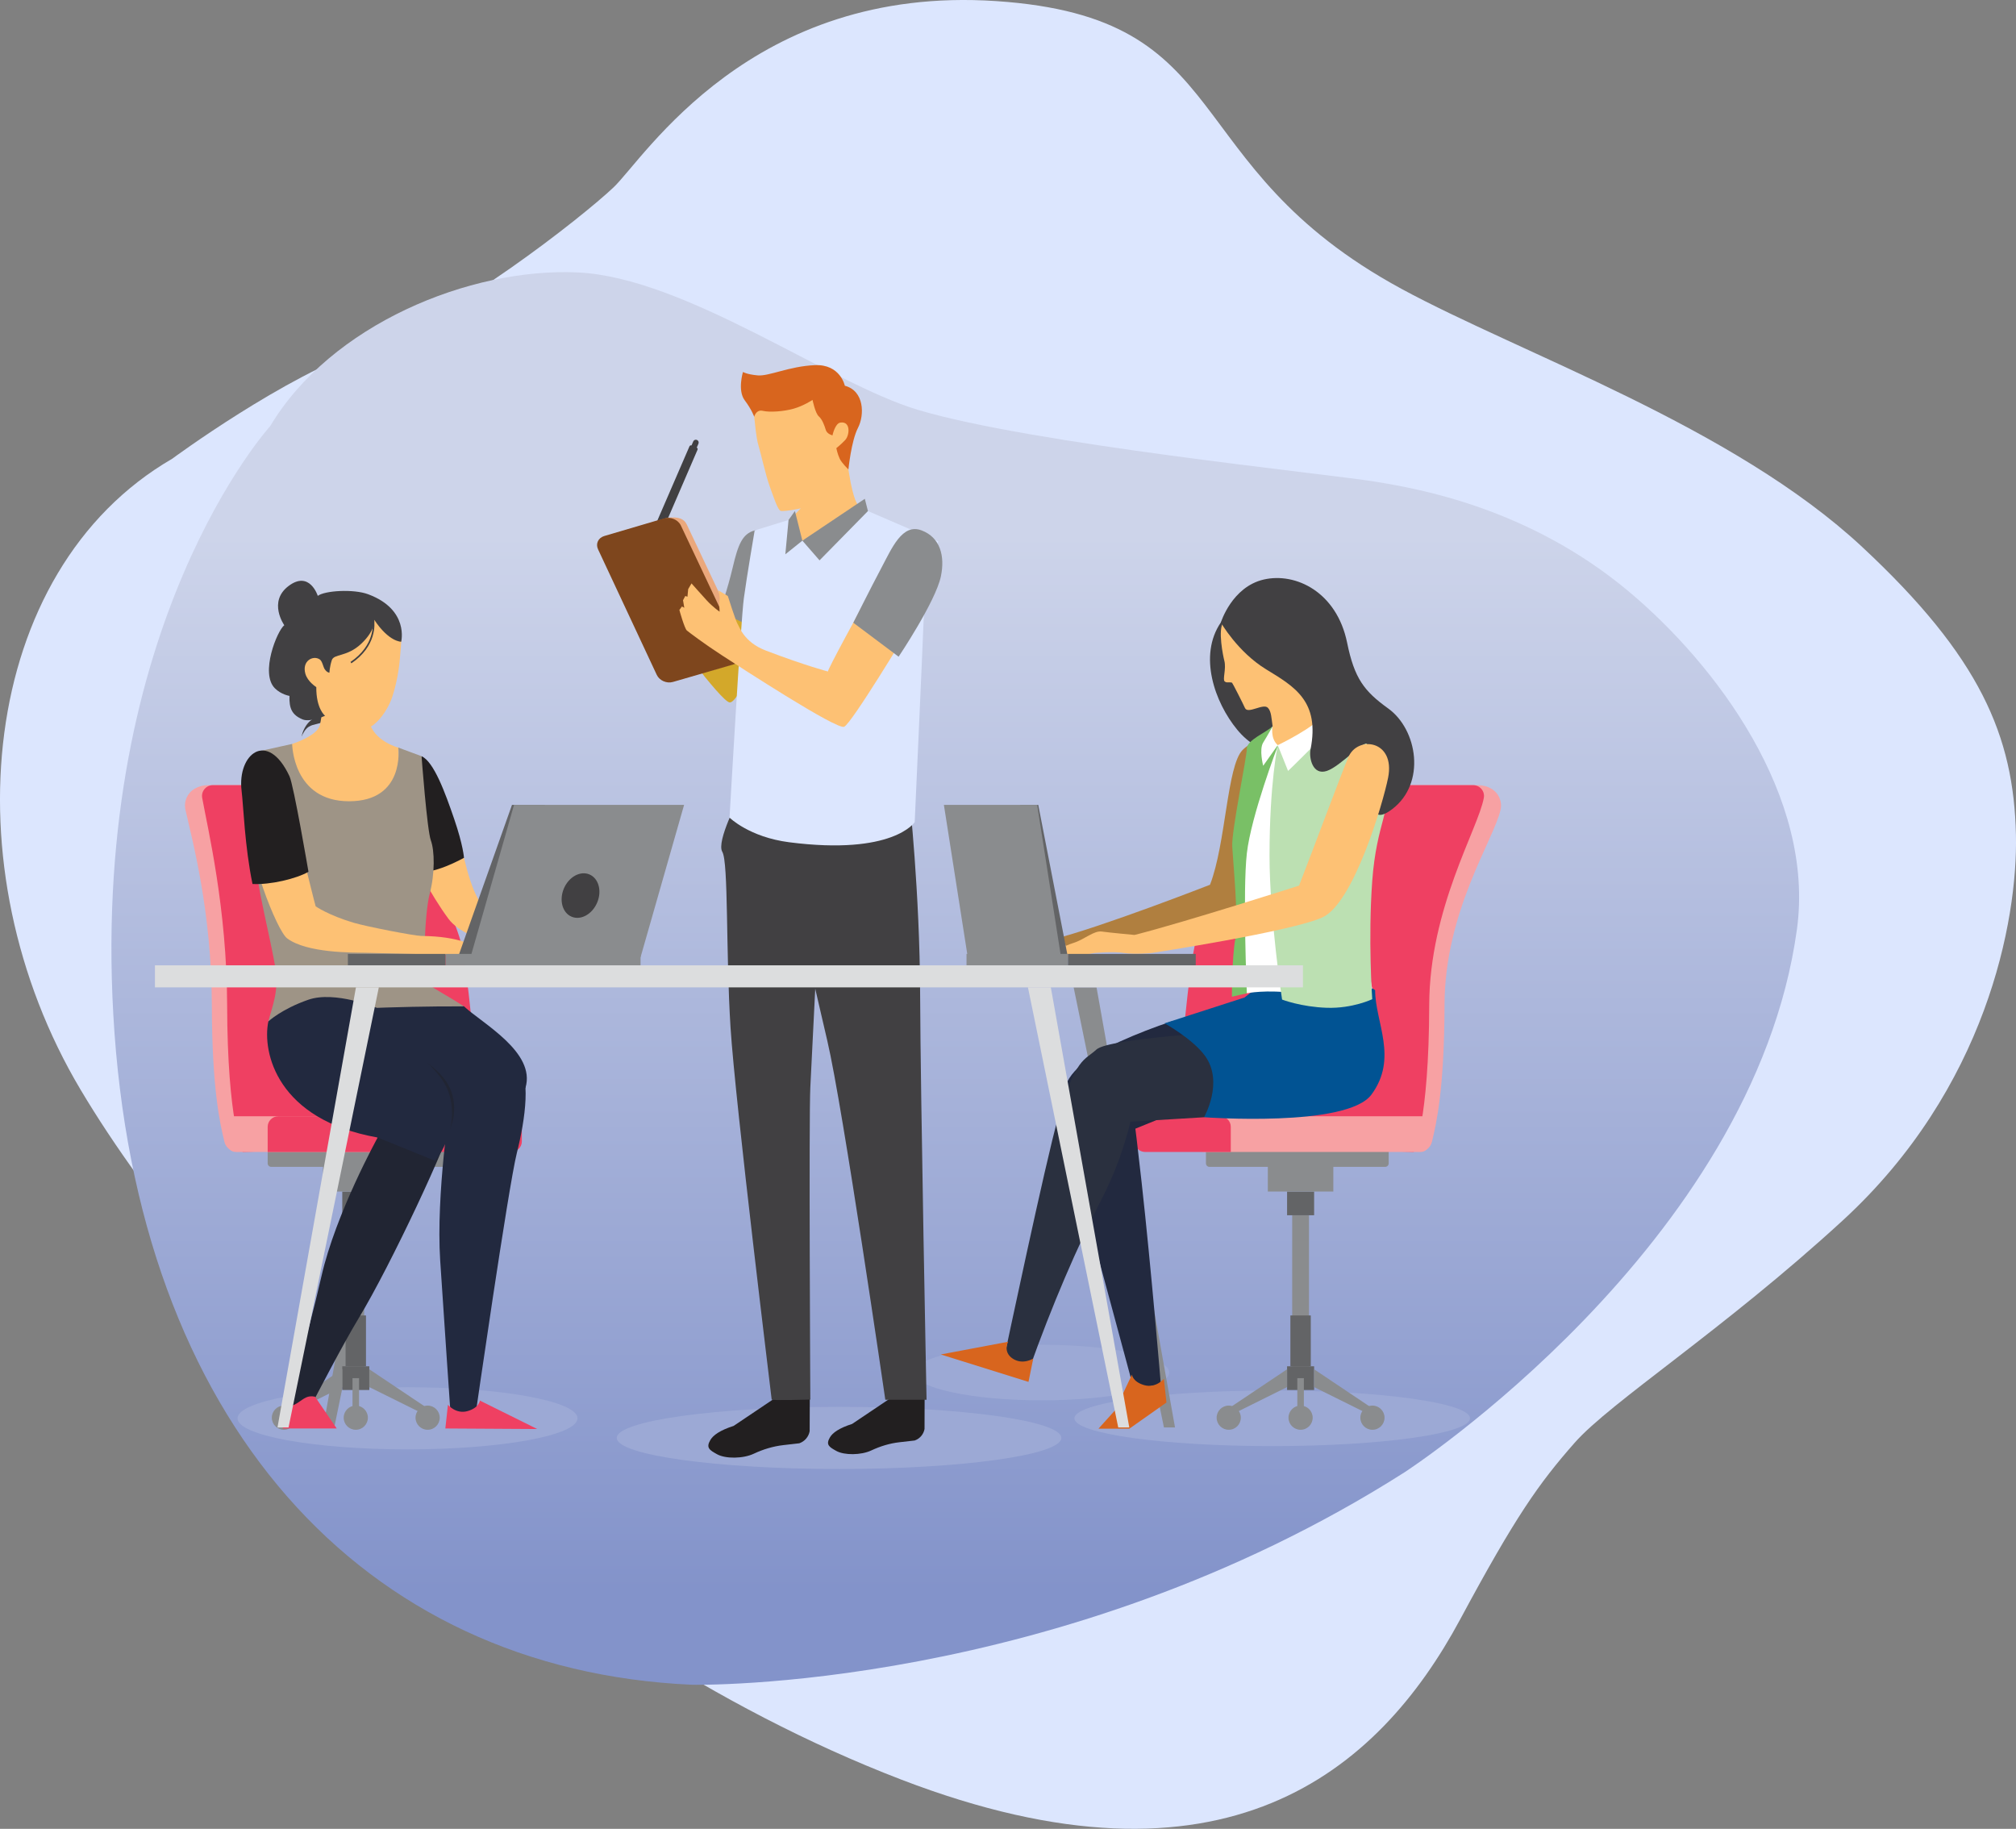 <?xml version="1.0" encoding="UTF-8"?>
<svg id="Layer_1" data-name="Layer 1" xmlns="http://www.w3.org/2000/svg" xmlns:xlink="http://www.w3.org/1999/xlink" viewBox="0 0 616.68 559.4">
  <rect x="0" y="0" width="616.68" height="559.4" fill="#808080" stroke="none"/>
  <defs>
    <style>
      .cls-1 {
        fill: #fdc174;
      }

      .cls-1, .cls-2, .cls-3, .cls-4, .cls-5, .cls-6, .cls-7, .cls-8, .cls-9, .cls-10, .cls-11, .cls-12, .cls-13, .cls-14, .cls-15, .cls-16, .cls-17, .cls-18, .cls-19, .cls-20, .cls-21, .cls-22, .cls-23, .cls-24, .cls-25, .cls-26 {
        stroke-width: 0px;
      }

      .cls-2 {
        fill: #015393;
      }

      .cls-3 {
        fill: #221f20;
      }

      .cls-4 {
        fill: #79c066;
      }

      .cls-5 {
        fill: #9e9486;
      }

      .cls-6 {
        fill: #d8651e;
      }

      .cls-7 {
        fill: #7e461d;
      }

      .cls-8 {
        fill: #ef4062;
      }

      .cls-9, .cls-14 {
        fill: #dce6fe;
      }

      .cls-9, .cls-19 {
        fill-rule: evenodd;
      }

      .cls-10 {
        fill: #b07f3f;
      }

      .cls-11 {
        fill: #22293f;
      }

      .cls-12 {
        fill: #dcddde;
      }

      .cls-13 {
        fill: #9ca9d5;
      }

      .cls-15 {
        fill: #f7a1a3;
      }

      .cls-16 {
        fill: #8a8c8e;
      }

      .cls-17 {
        fill: #d3a82a;
      }

      .cls-18 {
        fill: #fff;
      }

      .cls-19 {
        fill: url(#linear-gradient);
      }

      .cls-20 {
        fill: #eba87c;
      }

      .cls-21 {
        fill: #212533;
      }

      .cls-22 {
        fill: #bce0b2;
      }

      .cls-23 {
        fill: #414042;
      }

      .cls-24 {
        fill: #2a303f;
      }

      .cls-25 {
        fill: #fbc4af;
      }

      .cls-26 {
        fill: #636466;
      }
    </style>
    <linearGradient id="linear-gradient" x1="292.21" y1="163.57" x2="292.21" y2="486.52" gradientUnits="userSpaceOnUse">
      <stop offset="0" stop-color="#cdd4ea"/>
      <stop offset="1" stop-color="#8393ca"/>
    </linearGradient>
  </defs>
  <path class="cls-9" d="m481.66,441.33c-11,12.5-18.08,22.52-35,54-25,46.5-72.08,87.03-171,49-113.84-43.77-210.5-143-251-211S-6.42,174.59,52.66,140.33c0,0,34.5-25.5,60-34s65.5-40,75-49S229.66-4.67,304.66.33s54,50,124,88c36.64,19.89,101.4,42.09,141,79,36.06,33.61,46.33,57.76,47,88,.59,26.51-9.19,77.79-53,118-36.5,33.5-71,55.5-82,68Z"/>
  <path class="cls-19" d="m82.66,130.33s-54.74,60.19-48,180c7,124.5,76,200.5,177,205,0,0,112,2.5,218-65,0,0,106.64-69.15,120-166,5.6-40.61-24.71-81.07-51.52-103.48-30.62-25.6-64.42-31.39-77.48-33.52-15.2-2.48-105-11.5-140-22-26.86-8.06-71-40.5-104-42s-75.5,16-94,47Z"/>
  <ellipse class="cls-13" cx="124.66" cy="433.83" rx="52" ry="9.5"/>
  <ellipse id="Ellipse_1_copy" data-name="Ellipse 1 copy" class="cls-13" cx="256.66" cy="439.83" rx="68" ry="9.5"/>
  <ellipse id="Ellipse_1_copy_2" data-name="Ellipse 1 copy 2" class="cls-13" cx="389.16" cy="433.83" rx="60.5" ry="8.5"/>
  <ellipse id="Ellipse_1_copy_3" data-name="Ellipse 1 copy 3" class="cls-13" cx="318.66" cy="419.83" rx="39" ry="8.5"/>
  <path class="cls-3" d="m236.7,427.9l-12.28,8.25c-4.11,1.31-6.26,2.83-7.13,4.32-1.4,2.39-.25,3.08,2.07,4.36,2.58,1.42,7.95,1.38,11.24-.18,2.85-1.34,5.89-2.26,9.02-2.62l4.88-.56c1.64-.57,2.86-1.98,3.17-3.7l.04-10.13-11,.25Z"/>
  <path class="cls-3" d="m272.36,427.69l-11.7,7.86c-3.92,1.25-5.97,2.69-6.79,4.11-1.33,2.27-.24,2.94,1.97,4.16,2.46,1.35,7.58,1.31,10.71-.17,2.72-1.28,5.61-2.16,8.59-2.5l4.65-.53c1.57-.54,2.72-1.89,3.02-3.52l.03-9.65-10.48.24Z"/>
  <polygon class="cls-16" points="98.86 436.63 102.25 436.63 129.86 302.01 122.87 302.01 98.86 436.63"/>
  <polygon class="cls-16" points="359.43 436.63 356.04 436.63 328.42 302.01 335.42 302.01 359.43 436.63"/>
  <path class="cls-23" d="m94.4,220.98c-1.12,1.2-1.81,2.76-2.19,4.37.53-1.17,1.18-2.37,2.26-3.06,1.39-.88,3.24-.76,4.64-1.63,1.31-.81,1.98-2.32,2.58-3.74-1.14.85-2.2,1.71-3.58,2.07-1.44.38-2.67.87-3.71,1.99"/>
  <rect class="cls-16" x="106.26" y="371.73" width="5.14" height="49.82"/>
  <rect class="cls-26" x="104.7" y="364.47" width="8.27" height="7.25"/>
  <rect class="cls-26" x="105.71" y="402.37" width="6.24" height="15.55"/>
  <rect class="cls-26" x="104.7" y="417.92" width="8.27" height="7.25"/>
  <rect class="cls-16" x="98.81" y="350.74" width="20.04" height="13.73"/>
  <path class="cls-16" d="m82.95,356.92h53.76c.59,0,1.07-.48,1.07-1.07v-8.15c0-.59-.48-1.07-1.07-1.07h-53.76c-.59,0-1.07.48-1.07,1.07v8.15c0,.59.48,1.07,1.07,1.07"/>
  <polygon class="cls-16" points="88.92 432.11 104.7 424.28 104.7 418.83 86.84 430.79 88.92 432.11"/>
  <path class="cls-16" d="m83.15,433.64c0,2.04,1.65,3.7,3.7,3.7s3.7-1.66,3.7-3.7-1.66-3.7-3.7-3.7-3.7,1.66-3.7,3.7"/>
  <path class="cls-16" d="m105.13,433.64c0,2.04,1.65,3.7,3.7,3.7s3.7-1.66,3.7-3.7-1.66-3.7-3.7-3.7-3.7,1.66-3.7,3.7"/>
  <polygon class="cls-16" points="128.74 432.11 112.96 424.28 112.96 418.83 130.81 430.79 128.74 432.11"/>
  <path class="cls-16" d="m134.51,433.64c0,2.04-1.65,3.7-3.7,3.7s-3.7-1.66-3.7-3.7,1.66-3.7,3.7-3.7,3.7,1.66,3.7,3.7"/>
  <rect class="cls-16" x="107.83" y="421.55" width="2" height="12.04"/>
  <path class="cls-15" d="m72.59,352.27c-1.85.06-3.5-1.18-3.93-2.98-1.35-5.57-3.8-15.96-3.86-41.94-.06-28.66-6.02-50.46-8.07-59.65-.57-2.55.58-5.16,2.84-6.46,1.22-.71,2.61-1.07,4.02-1.07h49.81s20.48,36.63,23.16,49.18c2.68,12.55,6.44,60.73,6.44,60.73l-70.41,2.2Z"/>
  <path class="cls-8" d="m74.21,352.36s-4.65-9.12-4.73-45.01c-.07-29.55-5.94-53.9-7.63-63.3-.36-2.03,1.2-3.89,3.26-3.89h52.98s20.48,36.63,23.16,49.18c2.68,12.55,6.44,60.73,6.44,60.73l-73.47,2.3Z"/>
  <path class="cls-15" d="m72.11,352.36h50.42v-10.92h-53v8.34c0,1.43,1.15,2.58,2.58,2.58"/>
  <path class="cls-8" d="m81.88,352.36h74.52c1.78,0,3.23-1.45,3.23-3.23v-4.45c0-1.78-1.45-3.23-3.23-3.23h-71.29c-1.78,0-3.23,1.45-3.23,3.23v7.69Z"/>
  <path class="cls-1" d="m89.38,227.55s7.7-2.44,8.48-5.79c.63-2.73,1.63-11.18,1.63-11.18h13.44s-.51,7.56,0,10.01c1.28,6.09,8.91,8.09,8.91,8.09l1.09,19.01-19.81,16.61-19.11-19.2,5.36-17.54Z"/>
  <path class="cls-1" d="m120.11,189.84c3.39,4.52,2.7,5.16,2.23,11.38-.4,5.35-1.77,10.5-2.67,12.82-.91,2.34-5.69,12.44-14.21,8.75-4.71-2.04-10.06-7.06-11.61-10.51-1.13-2.53-1.73-7.1-1.82-11.31-.08-4.14-.11-9.51.04-12.6.52-10.91,21.83-6.8,28.03,1.47"/>
  <path class="cls-11" d="m142.29,318.01c7.34-1.59,11.42.77,15.82,6.04,4.4,5.28,2.64,18.02,0,28.57-2.64,10.55-12.75,80.82-12.75,80.82h-7.47s-1.92-27.69-3.24-47.9c-1.32-20.22,3.19-49.17,3.19-49.17l-28.53-18.35s26.38,1.43,32.97,0"/>
  <path class="cls-11" d="m141.93,307.82c5.6,5.23,22.09,14.05,18.8,24.95l-22.09,9.36s-22.44-8.14-29.33-24.13l-6.88-15.99,14.79-5.88,24.71,11.69Z"/>
  <path class="cls-21" d="m125.8,321.88c4.06,2.93,15.04,7.77,12.84,20.26-1.12,6.37-19.08,44.85-28.89,61.02-5,8.24-13.9,25.49-13.9,25.49l-8.35,2s6.43-20.93,10.83-40.27c4.4-19.34,17.19-42.42,17.19-42.42,0,0-9.45-6.38-16.48-9.45-7.03-3.08-10.81-4.33-.27-14.44,10.55-10.11,19.12-7.88,27.03-2.17"/>
  <path class="cls-1" d="m141.93,262.38c1.15,4.84,2.58,9.57,4.34,12.63,1.76,3.06,37.98,16.41,37.98,16.41h-21.16s-20.14-2.64-25.89-10.36c-5.74-7.72-11.08-18.68-11.08-18.68h15.81Z"/>
  <path class="cls-3" d="m128.96,231.31c3.75,1.67,7.21,11.13,9.97,19.2,2.77,8.07,3,11.87,3,11.87,0,0-9.68,5.54-14.82,4.15,0,0-4.88-17.52-1.52-26.37l3.36-8.85Z"/>
  <path class="cls-5" d="m110.28,308.46c10.55-.42,21.1-.68,31.65-.63-5.13-3.32-9.65-5.64-10.64-6.63-2.2-2.2-1.45-21.77.16-27.86,1.61-6.08,1.51-13.13.35-16.26-1.17-3.14-2.85-25.77-2.85-25.77l-7.11-2.64s2.18,16.42-15.07,16.42-17.4-17.54-17.4-17.54l-11.04,2.45s-.81,21.38-.4,31.08c.41,9.7,5.02,26.5,6.34,35.29,1.03,6.84-.87,11.02-2.18,16.06,8.79-3.46,18.43-4.31,28.19-3.97"/>
  <path class="cls-8" d="m96.37,427.22c-2.37-.47-3.21.48-5.35,1.9-2.13,1.42-4.51,1.42-4.51,1.42v6.4h16.49l-6.64-9.72Z"/>
  <path class="cls-8" d="m146.8,428.41s-.24,2.22-3.8,3.22c-3.56,1-5.98-1.94-5.98-1.94l-.79,7.25,28.11.17-17.55-8.71Z"/>
  <path class="cls-1" d="m147.29,289.75c-3.16-.37-6.19-3.33-18.42-3.47-2.2-.03-16.72-2.86-20.65-4.02-7.72-2.28-11.66-5.03-11.66-5.03,0,0-4.48-16.71-6.19-27.31-4.97-.54-9.93-1.18-14.86-2.02-.18,13.24,9.2,36.77,12.32,39.12,6.08,4.57,20.36,4.34,23.79,4.41,7.94.15,41.79,1.06,41.79,1.06,0,0,2.61-1.69-6.12-2.73"/>
  <path class="cls-3" d="m94.36,266.66s-4.5-26.45-5.81-29.23c-6.75-14.38-16.01-6.72-14.65,4.41.58,4.74.95,16.98,3.34,28.55,5.39.3,13.38-1.58,17.12-3.73"/>
  <polygon class="cls-26" points="140.08 292.84 153.41 292.84 166.74 246.2 156.61 246.2 140.08 292.84"/>
  <polygon class="cls-16" points="143.91 292.84 195.93 292.84 209.26 246.2 157.24 246.2 143.91 292.84"/>
  <rect class="cls-16" x="136.26" y="291.78" width="59.68" height="3.48"/>
  <rect class="cls-26" x="106.42" y="291.78" width="29.84" height="3.48"/>
  <path class="cls-23" d="m172.48,271.79c-1.5,3.57-.45,7.43,2.37,8.61,2.81,1.19,6.31-.75,7.82-4.32,1.51-3.57.45-7.42-2.37-8.61-2.81-1.19-6.31.75-7.82,4.32"/>
  <path class="cls-11" d="m82.09,312.42c-1.96,9.46,2.68,30.12,33.43,35.52l17.54,7.11s6.98-7.85,4.78-18.69c-2.2-10.84-14.51-14.97-22.62-28.08,0,0-12.75-5.33-20.94-2.47-8.19,2.85-12.2,6.63-12.2,6.63"/>
  <path class="cls-23" d="m122.73,196.29s-3.7.14-8.25-6.71c0,0,.49,3.1-3.93,7.28-4.42,4.18-8.39,3.05-9.05,5.07-.67,2.02-.73,3.83-.73,3.83,0,0-.74,0-1.46-1.09-.47-.72-.71-2.45-1.52-2.98-2.02-1.34-5.49.46-4.38,4.39.69,2.45,3.34,4.09,3.34,4.09-.05,6.71,2.69,8.77,2.69,8.77,0,0-4.54,2.06-6.85,1.12-3.32-1.36-4.17-3.44-4.04-7.2,0,0-2.5-.39-4.45-2.31-4.63-4.6.71-17.69,2.86-19.31,0,0-5.07-7.17,1.3-11.99,6.46-4.89,8.95,3.01,8.95,3.01,2.14-1.62,10.94-2.16,15.41-.49,12.62,4.7,10.1,14.53,10.1,14.53"/>
  <path class="cls-23" d="m107.49,202.89l-.28-.41c7.53-5.11,6.93-11.66,6.74-12.93l.49-.07c.2,1.32.82,8.14-6.95,13.41"/>
  <rect class="cls-16" x="395.27" y="371.73" width="5.14" height="49.82"/>
  <rect class="cls-26" x="393.71" y="364.47" width="8.27" height="7.25"/>
  <rect class="cls-26" x="394.72" y="402.37" width="6.24" height="15.55"/>
  <rect class="cls-26" x="393.71" y="417.92" width="8.27" height="7.25"/>
  <rect class="cls-16" x="387.82" y="350.74" width="20.04" height="13.73"/>
  <path class="cls-16" d="m423.72,356.92h-53.76c-.59,0-1.07-.48-1.07-1.07v-8.15c0-.59.48-1.07,1.07-1.07h53.76c.59,0,1.07.48,1.07,1.07v8.15c0,.59-.48,1.07-1.07,1.07"/>
  <polygon class="cls-16" points="417.75 432.11 401.97 424.28 401.97 418.83 419.82 430.79 417.75 432.11"/>
  <path class="cls-16" d="m423.52,433.64c0,2.04-1.65,3.7-3.7,3.7s-3.7-1.66-3.7-3.7,1.66-3.7,3.7-3.7,3.7,1.66,3.7,3.7"/>
  <path class="cls-16" d="m401.54,433.64c0,2.04-1.65,3.7-3.7,3.7s-3.7-1.66-3.7-3.7,1.66-3.7,3.7-3.7,3.7,1.66,3.7,3.7"/>
  <polygon class="cls-16" points="377.93 432.11 393.71 424.28 393.71 418.83 375.86 430.79 377.93 432.11"/>
  <path class="cls-16" d="m372.16,433.64c0,2.04,1.65,3.7,3.7,3.7s3.7-1.66,3.7-3.7-1.66-3.7-3.7-3.7-3.7,1.66-3.7,3.7"/>
  <rect class="cls-16" x="396.84" y="421.55" width="2" height="12.04"/>
  <path class="cls-15" d="m434.08,352.27c1.85.06,3.49-1.18,3.93-2.98,1.35-5.57,3.8-15.96,3.86-41.94.06-28.66,15.09-50.46,17.14-59.65.57-2.55-.58-5.16-2.84-6.46-1.22-.71-2.61-1.07-4.02-1.07h-58.88s-20.48,36.63-23.16,49.18c-2.68,12.55-6.44,60.73-6.44,60.73l70.41,2.2Z"/>
  <path class="cls-8" d="m432.46,352.36s4.65-9.12,4.73-45.01c.07-29.55,15.01-53.9,16.7-63.3.37-2.03-1.2-3.89-3.26-3.89h-62.04s-20.48,36.63-23.16,49.18c-2.69,12.55-6.44,60.73-6.44,60.73l73.47,2.3Z"/>
  <path class="cls-15" d="m434.56,352.36h-66.73v-10.92h69.32v8.34c0,1.43-1.16,2.58-2.58,2.58"/>
  <path class="cls-8" d="m376.49,352.36h-26.22c-1.78,0-3.23-1.45-3.23-3.23v-4.45c0-1.78,1.45-3.23,3.23-3.23h22.99c1.78,0,3.23,1.45,3.23,3.23v7.69Z"/>
  <path class="cls-10" d="m380.11,229.39c-4.8,4.78-5.12,28.78-9.98,41.24,0,0-33.08,12.93-48.16,16.73l5.24,5.52s44.82-10.77,50.51-14.56c8.69-5.78,13.74-29.17,14.57-40.87s-7.16-13.05-12.17-8.06"/>
  <path class="cls-25" d="m325.65,288.22l-3.68-.87s-7.56-.69-9.99-1.04c-2.42-.35-5.32,2.42-8.63,3.46-3.31,1.04-6.51,3.1-6.51,3.1h2.64l5.39.88,4.86-.88s5.79-.54,9.12,0c3.33.54,8.35,0,8.35,0l-1.56-4.65Z"/>
  <path class="cls-11" d="m358.39,312.41c-10.27,3.4-22.85,8.86-26.54,12.29-3.69,3.43-10.95,8.3-5.09,27.15,3.74,12.04,20.06,73.04,20.06,73.04l8.27-1.47s-2.94-35.35-5.88-61.79c-1.43-12.82-1.91-16.39-1.91-16.39l11.1-4.52c14.07-5.78,9.25-29.94,9.25-29.94l-9.25,1.64Z"/>
  <path class="cls-24" d="m335.41,321.01c-3.69,3.43-6.29,2.28-11.83,21.23-3.54,12.1-16.43,73.15-16.43,73.15l7.7,3.34q10.42-29.18,22.57-52.83c5.89-11.47,8.37-22.8,8.37-22.8l22.5-1.35c14.07-5.78,9.25-26.31,9.25-26.31,0,0-38.45,2.15-42.14,5.58"/>
  <path class="cls-2" d="m420.64,302.86c0,9.86,7.14,20.75-1.13,31.96-7.48,10.14-51.21,6.92-51.21,6.92,0,0,6.17-10.68.31-18.77-3.74-5.17-12.37-9.96-12.37-9.96l24.46-7.9,19.64-15.25,20.3,13Z"/>
  <path class="cls-23" d="m396.1,227.21c-1.32,4.5-10.7,4.41-17.63-3.99-6.93-8.4-11.94-22.7-5.03-32.82,6.91-10.11,16.16,9.47,19.31,19.88,3.15,10.41,3.36,16.92,3.36,16.92"/>
  <path class="cls-1" d="m374.27,190.27c-1.86,2.21-.08,10.61.25,11.86.63,2.41-.6,5.74.1,6.3.7.56,1.05.1,2.24.38.13.03,3.38,6.42,3.96,7.74.88,2.01,5.6-1.55,7.03-.04,1.04,1.1,1.08,3.13,1.43,5.65l-2.76,11.15,22.53-4.34s-6.58-9.79-8.26-14.27c-1.68-4.48.42-9.38-.14-15.39-.56-6.02-3.25-13.75-11.76-14.55-7.42-.7-12.38,2.87-14.62,5.53"/>
  <path class="cls-18" d="m381.4,303.83s5.72-1.25,15.09,0c9.37,1.25,23.26-1.37,23.26-1.37,0,0-5.69-29.35-5.34-42.66.35-13.31,1.4-27.67,1.4-27.67l-24.95-4.2s-6.04,2.16-9.46,11.91c-3.42,9.75-2.89,51.79,0,63.99"/>
  <path class="cls-4" d="m389.28,222.15c-1.84,1.84-7.88,4.2-7.88,6.83s-4.73,25.22-4.47,29.95c.26,4.73,2,22.69.95,28.21-1.05,5.52-1.05,17.74-1.05,17.74l4.57-1.05s-1.31-31.25,0-42.8c1.31-11.56,9.46-32.84,9.46-32.84l-3.06-1.05,1.49-4.99Z"/>
  <path class="cls-22" d="m398.36,228.19l-7.5-.26s-2.52,11.56-2.52,33.82c0,18.73,3.84,44,3.84,44,0,0,5.81,2.25,13.69,2.51,7.88.26,13.89-2.63,13.89-2.63,0,0-1.31-18.32,0-36.19,1.31-17.87,6.09-21.93,5.17-33.63-1.53-19.41-19.09-12.61-19.09-12.61l-7.47,4.99Z"/>
  <path class="cls-18" d="m390.86,227.93s12.08-5.78,13.92-9.46c0,0,1.31,3.15,1.05,4.73-.26,1.58-11.82,12.61-11.82,12.61l-3.15-7.88Z"/>
  <path class="cls-23" d="m400.87,229.31c2.96-14.91-4.97-19.3-13.64-24.62-8.68-5.32-13.78-14.28-13.78-14.28,0,0,3.36-10.91,13.15-13.15,9.8-2.24,22.31,3.87,25.47,19.31,2.24,10.95,5.17,14.81,12.59,20.15,8.95,6.45,11.63,22.88,1.19,30.79-9.66,7.33-4.08-10.07-7.66-19.84-.61-1.65-8.12,6.75-12.32,8.14-4.41,1.46-5.48-4.1-5-6.5"/>
  <path class="cls-18" d="m389.28,222.15s-.79,3.68,1.58,5.78l-4.46,6.3s-1.31-4.99,0-7.09c1.31-2.1,2.89-4.99,2.89-4.99"/>
  <path class="cls-6" d="m346.24,420.47s.24,2.22,3.8,3.22c3.56,1,5.98-1.94,5.98-1.94l.79,7.25-11.36,8.01h-9.44l5.11-5.67,5.13-10.88Z"/>
  <path class="cls-6" d="m308.37,410.42s-1.67,3.11,1.41,5.15c3.08,2.04,6.29-.03,6.29-.03l-1.46,7.15-26.83-8.39,20.59-3.88Z"/>
  <path class="cls-1" d="m412.43,231.64c-2.59,6.25-10.21,26.79-15.06,39.25,0,0-35.25,11.29-50.33,15.09l5.24,5.52s43-6.58,52.32-10.93c9.46-4.41,18.42-34.73,20.01-42.68,2.3-11.5-9.37-13-12.17-6.25"/>
  <path class="cls-1" d="m350.72,286.85l-3.68-.87s-7.56-.69-9.99-1.04c-2.42-.35-5.32,2.42-8.63,3.46-3.31,1.04-6.52,3.1-6.52,3.1h2.64l5.39.88,4.86-.88s5.79-.54,9.12,0c3.33.54,8.35,0,8.35,0l-1.56-4.65Z"/>
  <path class="cls-23" d="m210.91,136.51l-10.16,23.48,3.05-.24,9.57-22.19c.11-.25,0-.55-.26-.65-.51-.22-1.03-.44-1.55-.65-.25-.11-.54,0-.65.26"/>
  <path class="cls-23" d="m210.98,141.93l-1.6-.69,2.68-6.22c.19-.44.7-.64,1.14-.45.44.19.64.7.45,1.14l-2.68,6.22Z"/>
  <path class="cls-17" d="m236.05,189.16s-9.4,25.83-12.82,25.7c-2.57-.09-19.76-23.59-22.53-27.66s-8.13-13.62-8.13-13.62l7-2.18s12.04,14.5,15.13,17.1c3.09,2.6,4.39,3.58,4.39,3.58l3.58-9.78,13.39,6.85Z"/>
  <path class="cls-16" d="m230.85,162.25c-3.79,1.01-5.09,4.38-6.72,11.33-1.63,6.95-3.99,13.52-3.99,13.52l12.45,5.8s2.25-12.37,3.07-20.17c.83-7.81-1.51-11.36-4.81-10.48"/>
  <path class="cls-23" d="m278.15,243.76s3.2,29.08,3.31,60.32c.11,31.24,1.97,124.07,1.97,124.07h-12.62s-13.01-89.7-17.74-109.79c-4.73-20.08-17.03-74.23-17.03-74.23l42.09-.38Z"/>
  <path class="cls-1" d="m258.75,138.15s.82,6.36,1.49,9.6c.67,3.23,1.23,4.94,1.72,5.93,1.09,2.19,7.8,8.86,7.8,8.86,0,0-20.92,11.04-27.07,11.04s-3.99-12.33-3.99-12.33c0,0,6.71-5.3,7.7-7.98,1-2.68,1.56-10.43,1.56-10.43l10.79-4.69Z"/>
  <path class="cls-23" d="m250.71,275.67s-2.36,47.6-2.84,56.97c-.47,9.37,0,95.46,0,95.46,0,0-11.82.32-11.82,0s-11.14-90.78-12.59-113.87c-1.45-23.1-.6-50.47-2.51-53.67-1.92-3.19,5.17-16.65,5.17-16.65l16.73,4.46,7.86,27.29Z"/>
  <path class="cls-14" d="m265.5,156.32l21.51,9.28s-4.25,17.41-4.49,24.32c-.24,6.92-2.72,61.56-2.72,61.56,0,0-6.6,10.23-38.37,6.15-12.25-1.57-18.27-7.54-18.27-7.54,0,0,3.43-60.18,4.38-67.1.94-6.92,3.31-20.75,3.31-20.75l10.36-3.19,4.23,6.31,20.06-9.05Z"/>
  <polygon class="cls-16" points="264.54 152.57 245.44 165.37 250.69 171.4 265.5 156.32 264.54 152.57"/>
  <polygon class="cls-16" points="245.44 165.37 240.23 169.55 241.21 159.06 243.16 156.32 245.44 165.37"/>
  <path class="cls-20" d="m225.31,202.88l-18.36,5.3c-1.89.54-4.08-.44-4.9-2.16l-17.88-38.21c-.82-1.71.03-3.54,1.9-4.08l18.2-5.38c3.32-.32,4.97.32,5.81,2.08l17.93,37.92c.85,1.77.52,3.02-2.69,4.53"/>
  <path class="cls-7" d="m224.27,203.26l-18.45,5.34c-1.9.54-4.1-.43-4.92-2.17l-17.95-38.38c-.82-1.72.03-3.55,1.91-4.1l18.3-5.39c1.97-.57,4.26.4,5.11,2.17l18.08,38.27c.85,1.79-.07,3.7-2.06,4.26"/>
  <path class="cls-1" d="m277.57,192.98s-17.07,28.34-19.35,29.32c-2.28.98-31.74-18.2-37.27-21.78-5.53-3.58-10.16-7.1-10.85-7.67-.69-.57-2.34-6.34-2.28-6.32.06.02.77-1.02.77-1.02l.73.39-.39-2.3.69-1.3.67.22.22-2.32,1.02-1.75s2.9,3.28,4.69,5.23c1.79,1.95,3.9,3.42,3.9,3.42,0,0-.16-3.09,0-3.74s-.33-2.76-.33-2.76l2.85,1.72s2.51,7.93,3,8.56c.49.63,1.79,5.51,8.62,8.11,12.23,4.66,19.02,6.41,19.02,6.41-.48-.07,11.14-21.18,11.14-21.18l13.12,8.77Z"/>
  <path class="cls-16" d="m287.81,176.31c-1.63,7.72-12.93,24.56-12.93,24.56l-13.86-10.39s5.43-10.85,8.46-16.54c3.35-6.29,6.48-13.94,12.41-11.71,5.73,2.15,7.22,7.88,5.92,14.06"/>
  <path class="cls-1" d="m234.45,121.87c-1.48,1.34-3.93,4.03-3.74,5.6.2,1.57.53,6.23,1.31,8.84.78,2.61,2.31,9.44,3.42,12.44,1.11,3,2.4,7.12,3.32,7.5.92.39,9.02-1.04,10.54-2.16,1.52-1.12,9.6-9.99,7.88-16.56,0,0,2.12.28,3.42-6.21.34-1.69-6.54-6.5-7.61-8.18-2.6-4.08-12.08-.87-14.79-.66-2.71.21-3.76-.61-3.76-.61"/>
  <path class="cls-6" d="m230.71,127.48s.53-2.3,2.63-1.81c2.1.49,6.3.21,9.38-.65,3.08-.86,5.83-2.69,5.83-2.69,0,0,.84,4.09,1.91,5.02,1.07.93,1.75,2.84,2.14,4.14.39,1.3,2.05,1.68,2.05,1.68,0,0,.76-3.65,2.4-3.91,3.25-.51,2.85,3.87,1.52,5.3-1.34,1.43-2.74,2.52-2.74,2.52,0,0,.38,1.88,1.04,3.24.65,1.36,2.66,3.27,2.66,3.27,0,0,.85-8.71,2.92-12.71,2.06-3.99,1.93-11.34-4.02-12.89,0,0-1.36-6.64-9.18-6.3-7.82.33-14.06,3.46-17.51,3.13-3.45-.33-4.47-1.05-4.47-1.05,0,0-1.72,5.65.52,8.65,2.24,3,2.91,5.05,2.91,5.05"/>
  <polygon class="cls-26" points="326.67 292.84 319.35 292.84 312.05 246.2 317.6 246.2 326.67 292.84"/>
  <polygon class="cls-16" points="324.57 292.84 296.04 292.84 288.73 246.2 317.26 246.2 324.57 292.84"/>
  <rect class="cls-16" x="295.65" y="291.78" width="31.01" height="3.48"/>
  <rect class="cls-26" x="326.67" y="291.78" width="39.1" height="3.48"/>
  <rect class="cls-12" x="47.4" y="295.27" width="351.16" height="6.75"/>
  <polygon class="cls-12" points="84.88 436.63 88.26 436.63 115.88 302.01 108.88 302.01 84.88 436.63"/>
  <polygon class="cls-12" points="345.44 436.63 342.06 436.63 314.44 302.01 321.44 302.01 345.44 436.63"/>
</svg>